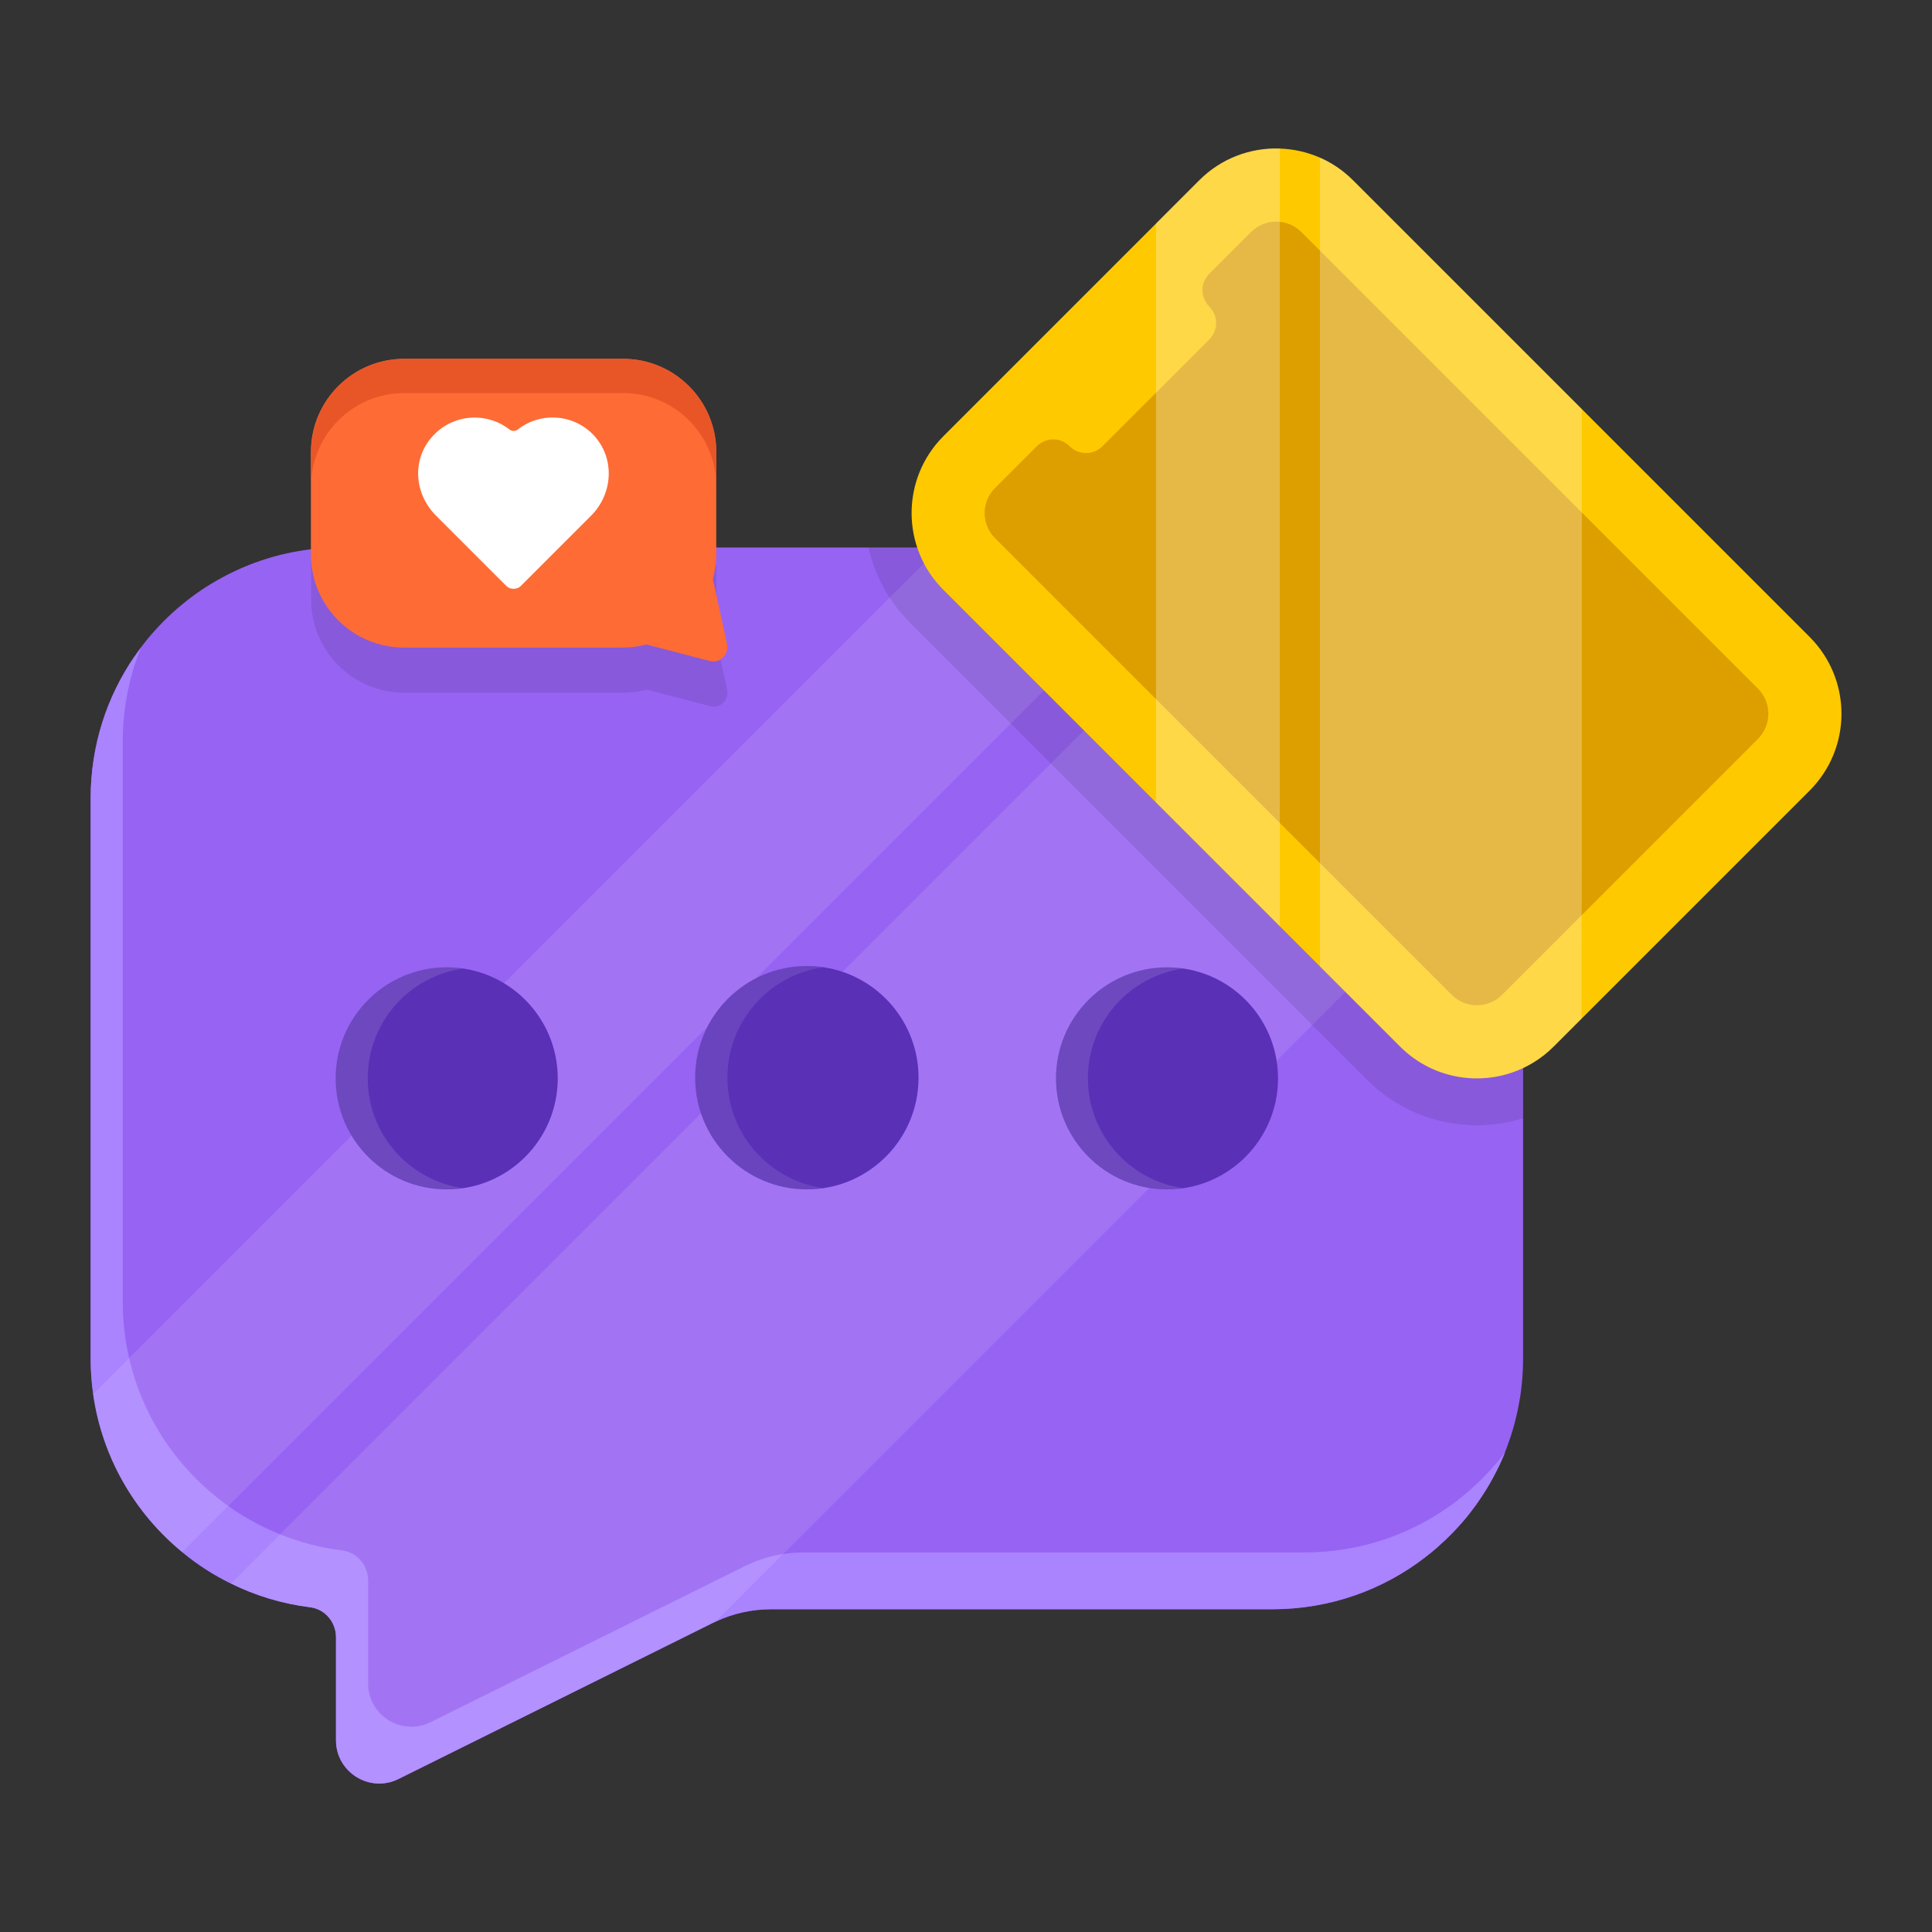 <?xml version="1.0" encoding="UTF-8"?>
<svg xmlns="http://www.w3.org/2000/svg" version="1.1" viewBox="0 0 206 206">
  <rect x="0" y="0" width="206" height="206" fill="#333333" stroke="none"/>
  <defs>
    <style>
      .cls-1 {
        opacity: .11;
      }

      .cls-2 {
        opacity: .12;
      }

      .cls-3, .cls-4 {
        fill: #fff;
      }

      .cls-5 {
        fill: #aa83ff;
      }

      .cls-6 {
        fill: #9763f3;
      }

      .cls-7 {
        fill: #dd9e00;
      }

      .cls-4, .cls-8 {
        opacity: .1;
      }

      .cls-9 {
        fill: #fe6b35;
      }

      .cls-10 {
        fill: #e85628;
      }

      .cls-11 {
        fill: #ffc900;
      }

      .cls-12 {
        opacity: .28;
      }

      .cls-13 {
        fill: #5a30b7;
      }
    </style>
  </defs>
  <!-- Generator: Adobe Illustrator 28.7.2, SVG Export Plug-In . SVG Version: 1.2.0 Build 154)  -->
  <g>
    <g id="Layer_1">
      <g>
        <g>
          <path class="cls-6" d="M162.4,85.1v59.75c0,.35-.01.71-.02,1.06-.01.18-.02.36-.03.54-.02.44-.06.87-.11,1.3-.03.35-.08.7-.13,1.05-.05.32-.1.63-.16.93-.08.46-.18.91-.29,1.36-.06.25-.12.5-.19.75-.06.25-.13.49-.21.74-.06.2-.12.41-.19.61-.12.36-.25.72-.38,1.08-.11.31-.23.61-.36.91-.04.09-.08.17-.11.26-.14.33-.29.66-.45.99-.01.01-.02.02-.02.03-.14.28-.27.55-.42.82-.08.17-.17.33-.26.48-.12.23-.25.46-.39.69-.16.27-.32.54-.5.8-.05.08-.1.16-.15.24-.22.33-.44.66-.67.98-.35.48-.7.94-1.06,1.38-.32.38-.64.75-.98,1.11-.16.18-.32.35-.49.52s-.35.34-.52.51c-.03.03-.06.07-.09.1-.33.31-.67.62-1.01.92-.03.02-.05.04-.07.06-.35.31-.71.6-1.08.88-.01.02-.03.03-.04.04-4.52,3.51-10.2,5.59-16.36,5.59h-53.46c-2.04,0-4.05.45-5.89,1.31-.11.05-.21.1-.32.15l-33.51,16.64c-3.06,1.52-6.66-.71-6.66-4.13v-10.99c0-1.6-1.17-2.99-2.75-3.19-3-.37-5.84-1.24-8.45-2.53-1.86-.91-3.6-2.03-5.19-3.35-5.04-4.13-8.54-10.07-9.5-16.84-.18-1.24-.27-2.51-.27-3.8v-59.75c0-5.6,1.72-10.8,4.66-15.09t.02-.01c.2-.3.41-.6.63-.89.26-.34.52-.68.79-1.01.29-.35.59-.7.9-1.03.23-.25.46-.5.7-.74.67-.68,1.37-1.32,2.11-1.92.63-.52,1.29-1.02,1.98-1.48.35-.24.71-.47,1.08-.69.37-.22.74-.44,1.12-.64.38-.21.76-.41,1.15-.59.37-.18.73-.35,1.11-.51.02-.01.05-.02.08-.03.39-.17.8-.33,1.2-.48h.01c.4-.14.8-.28,1.21-.41.03-.01.05-.01.08-.02.34-.11.68-.21,1.03-.3.37-.1.75-.19,1.14-.27.18-.04.36-.08.55-.12.36-.07.74-.13,1.11-.19.28-.04.56-.08.85-.12.16-.02.33-.04.49-.05.06-.01.12-.01.18-.02.34-.03.69-.06,1.03-.08.1,0,.21,0,.32,0,.4-.02.8-.03,1.2-.03h99.28c14.76,0,26.73,11.97,26.73,26.73Z"/>
          <path class="cls-5" d="M159.73,155.8c-.32.38-.64.75-.98,1.11-.16.18-.32.35-.49.52s-.35.34-.52.51c-.03.03-.06.07-.09.1-.33.31-.67.62-1.01.92-.03.02-.05.04-.07.06-.35.31-.71.6-1.08.88-.01.02-.03.03-.04.04-4.52,3.51-10.2,5.59-16.36,5.59h-53.46c-2.04,0-4.05.45-5.89,1.31-.11.05-.21.1-.32.15l-33.51,16.64c-3.06,1.52-6.66-.71-6.66-4.13v-10.99c0-1.6-1.17-2.99-2.75-3.19-3-.37-5.84-1.24-8.45-2.53-1.86-.91-3.6-2.03-5.19-3.35-5.04-4.13-8.54-10.07-9.5-16.84-.18-1.24-.27-2.51-.27-3.8v-59.75c0-3.54.69-6.91,1.94-10-.02.02-.04.05-.05.07-.22.29-.43.59-.63.89t-.02.01c-2.94,4.29-4.66,9.49-4.66,15.09v59.75c0,1.29.09,2.56.27,3.8.96,6.77,4.46,12.71,9.5,16.84,1.59,1.32,3.33,2.44,5.19,3.35,2.61,1.29,5.45,2.16,8.45,2.53,1.58.2,2.75,1.59,2.75,3.19v10.99c0,3.42,3.6,5.65,6.66,4.13l33.51-16.64c.11-.05.21-.1.32-.15,1.84-.86,3.85-1.31,5.89-1.31h53.46c6.16,0,11.84-2.08,16.36-5.59.01-.01.03-.02.04-.04.37-.28.73-.57,1.08-.88.02-.02.04-.04.07-.06.34-.3.68-.61,1.01-.92.03-.03.06-.07.09-.1.17-.17.35-.34.52-.51s.33-.34.49-.52c.34-.36.66-.73.98-1.11.36-.44.71-.9,1.06-1.38.23-.32.45-.65.67-.98.05-.08.1-.16.15-.24.18-.26.34-.53.5-.8.14-.23.27-.46.39-.69.09-.15.18-.31.26-.48.15-.27.28-.54.42-.82,0-.01.01-.02.02-.03.16-.33.31-.66.45-.99.03-.09.07-.17.11-.26.05-.12.09-.23.14-.35-.25.33-.49.66-.74.96Z"/>
          <g class="cls-1">
            <path class="cls-3" d="M162.4,85.1v1.7l-36.44,36.44-16.98,16.98-16.3,16.3-16.37,16.37c-.11.05-.21.1-.32.15l-33.51,16.64c-3.06,1.52-6.66-.71-6.66-4.13v-10.99c0-1.6-1.17-2.99-2.75-3.19-3-.37-5.84-1.24-8.45-2.53l4.74-4.74,12.3-12.3,1.12-1.12,1.39-1.39,23.74-23.74,18.12-18.12,12.11-12.11,1.52-1.52,29.38-29.38.98-.98,5.08-5.07h.57c14.76,0,26.73,11.97,26.73,26.73Z"/>
            <path class="cls-3" d="M126.55,58.37l-6.05,6.05-26.61,26.61-3.58,3.59h-.01s-4.98,4.98-4.98,4.98l-20.23,20.23-3.01,3.01-41.52,41.52-1.13,1.13c-5.04-4.13-8.54-10.07-9.5-16.84l6.67-6.67,7.21-7.21,3.97-3.97,5.01-5.01,1.27-1.27,14.38-14.38,45.72-45.72,6.05-6.05h26.34Z"/>
          </g>
          <g>
            <circle class="cls-13" cx="124.43" cy="114.98" r="11.84"/>
            <circle class="cls-13" cx="47.63" cy="114.98" r="11.84"/>
          </g>
          <g class="cls-2">
            <path class="cls-3" d="M116,114.98c0-5.96,4.4-10.87,10.13-11.7-.56-.08-1.13-.14-1.71-.14-6.54,0-11.84,5.3-11.84,11.84s5.3,11.84,11.84,11.84c.58,0,1.15-.06,1.71-.14-5.73-.83-10.13-5.75-10.13-11.7Z"/>
            <path class="cls-3" d="M39.21,114.98c0-5.96,4.4-10.87,10.13-11.7-.56-.08-1.13-.14-1.71-.14-6.54,0-11.84,5.3-11.84,11.84s5.3,11.84,11.84,11.84c.58,0,1.15-.06,1.71-.14-5.73-.83-10.13-5.75-10.13-11.7Z"/>
          </g>
        </g>
        <g>
          <path class="cls-8" d="M162.4,85.1v34.13c-1.59.5-3.25.75-4.93.75-4.43,0-8.6-1.73-11.74-4.87l-48.68-48.68c-2.25-2.25-3.77-5.03-4.45-8.06h43.07c14.76,0,26.73,11.97,26.73,26.73Z"/>
          <path class="cls-11" d="M144.26,19.22l48.69,48.69c4.53,4.53,4.53,11.86,0,16.39l-27.29,27.29c-1.3,1.3-2.82,2.22-4.44,2.77-4.05,1.38-8.71.46-11.94-2.78l-48.69-48.69c-4.52-4.52-4.52-11.86,0-16.38l27.29-27.29c2.36-2.36,5.49-3.49,8.58-3.38,1.46.05,2.92.37,4.28.97,1.28.56,2.47,1.36,3.52,2.41Z"/>
          <path class="cls-7" d="M138.75,24.73l48.69,48.69c1.48,1.48,1.48,3.89,0,5.37l-27.29,27.29c-1.48,1.48-3.88,1.48-5.36,0l-48.69-48.69c-1.48-1.48-1.48-3.88,0-5.36l4.45-4.45c.97-.97,2.53-.97,3.5,0h0c.97.97,2.53.97,3.5,0l11.39-11.39c.97-.97.97-2.53,0-3.5h0c-.97-.97-.97-2.53,0-3.5l4.45-4.45c1.48-1.48,3.88-1.48,5.36,0Z"/>
          <g class="cls-12">
            <path class="cls-3" d="M144.26,19.22l24.4,24.4v48.61s-.03,7.62-.04,16.39l-2.97,2.97c-1.3,1.3-2.82,2.22-4.44,2.77-4.05,1.38-8.71.46-11.94-2.78l-8.53-8.53V16.81c1.28.56,2.47,1.36,3.52,2.41Z"/>
            <path class="cls-3" d="M136.46,15.84v26.57s0,3.59,0,3.59h0s0,4.99,0,4.99v47.77s-13.2-13.2-13.2-13.2V23.83s4.61-4.61,4.61-4.61c2.36-2.36,5.49-3.49,8.58-3.38Z"/>
          </g>
        </g>
        <g>
          <path class="cls-8" d="M75.71,75.29c-2.01-.52-4.86-1.26-6.75-1.76-.81.21-1.65.33-2.52.33h-23.33c-5.49,0-9.94-4.45-9.94-9.94v-4.81c.16-.02.33,1.32.49,1.31.06-.01.12-.01.18-.02.34-.03.69-.06,1.03-.08.1,0,.21,0,.32,0,.4-.02.8-.03,1.2-.03h39.99v3.64c0,.91-.14,1.79-.37,2.63l1.52,6.98c.24,1.09-.75,2.04-1.82,1.76Z"/>
          <path class="cls-9" d="M77.53,68.72l-1.52-6.98c.23-.84.36-1.72.36-2.63v-10.91c0-5.49-4.45-9.94-9.94-9.94h-23.34c-5.49,0-9.94,4.45-9.94,9.94v10.91c0,5.49,4.45,9.94,9.94,9.94h23.33c.87,0,1.71-.12,2.51-.33,1.89.5,4.75,1.24,6.75,1.76,1.07.28,2.06-.67,1.83-1.76Z"/>
          <path class="cls-10" d="M66.44,38.26h-23.33c-5.49,0-9.94,4.45-9.94,9.94v3.65c0-5.49,4.45-9.94,9.94-9.94h23.33c5.49,0,9.94,4.45,9.94,9.94v-3.65c0-5.49-4.45-9.94-9.94-9.94Z"/>
          <path class="cls-3" d="M63.5,46.62c-2.15-2.5-5.81-2.77-8.3-.82-.25.2-.62.2-.87,0-2.49-1.94-6.14-1.67-8.3.82s-1.81,6.09.45,8.35l7.51,7.51c.21.21.49.31.77.3.28,0,.56-.09.77-.3l7.51-7.51c2.26-2.26,2.54-5.93.45-8.35Z"/>
        </g>
        <g>
          <circle class="cls-13" cx="86.03" cy="114.91" r="11.91"/>
          <path class="cls-4" d="M77.56,114.91c0-5.99,4.43-10.94,10.19-11.77-.56-.08-1.13-.14-1.72-.14-6.58,0-11.91,5.33-11.91,11.91s5.33,11.91,11.91,11.91c.59,0,1.16-.06,1.72-.14-5.76-.84-10.19-5.78-10.19-11.77Z"/>
        </g>
      </g>
    </g>
  </g>
</svg>